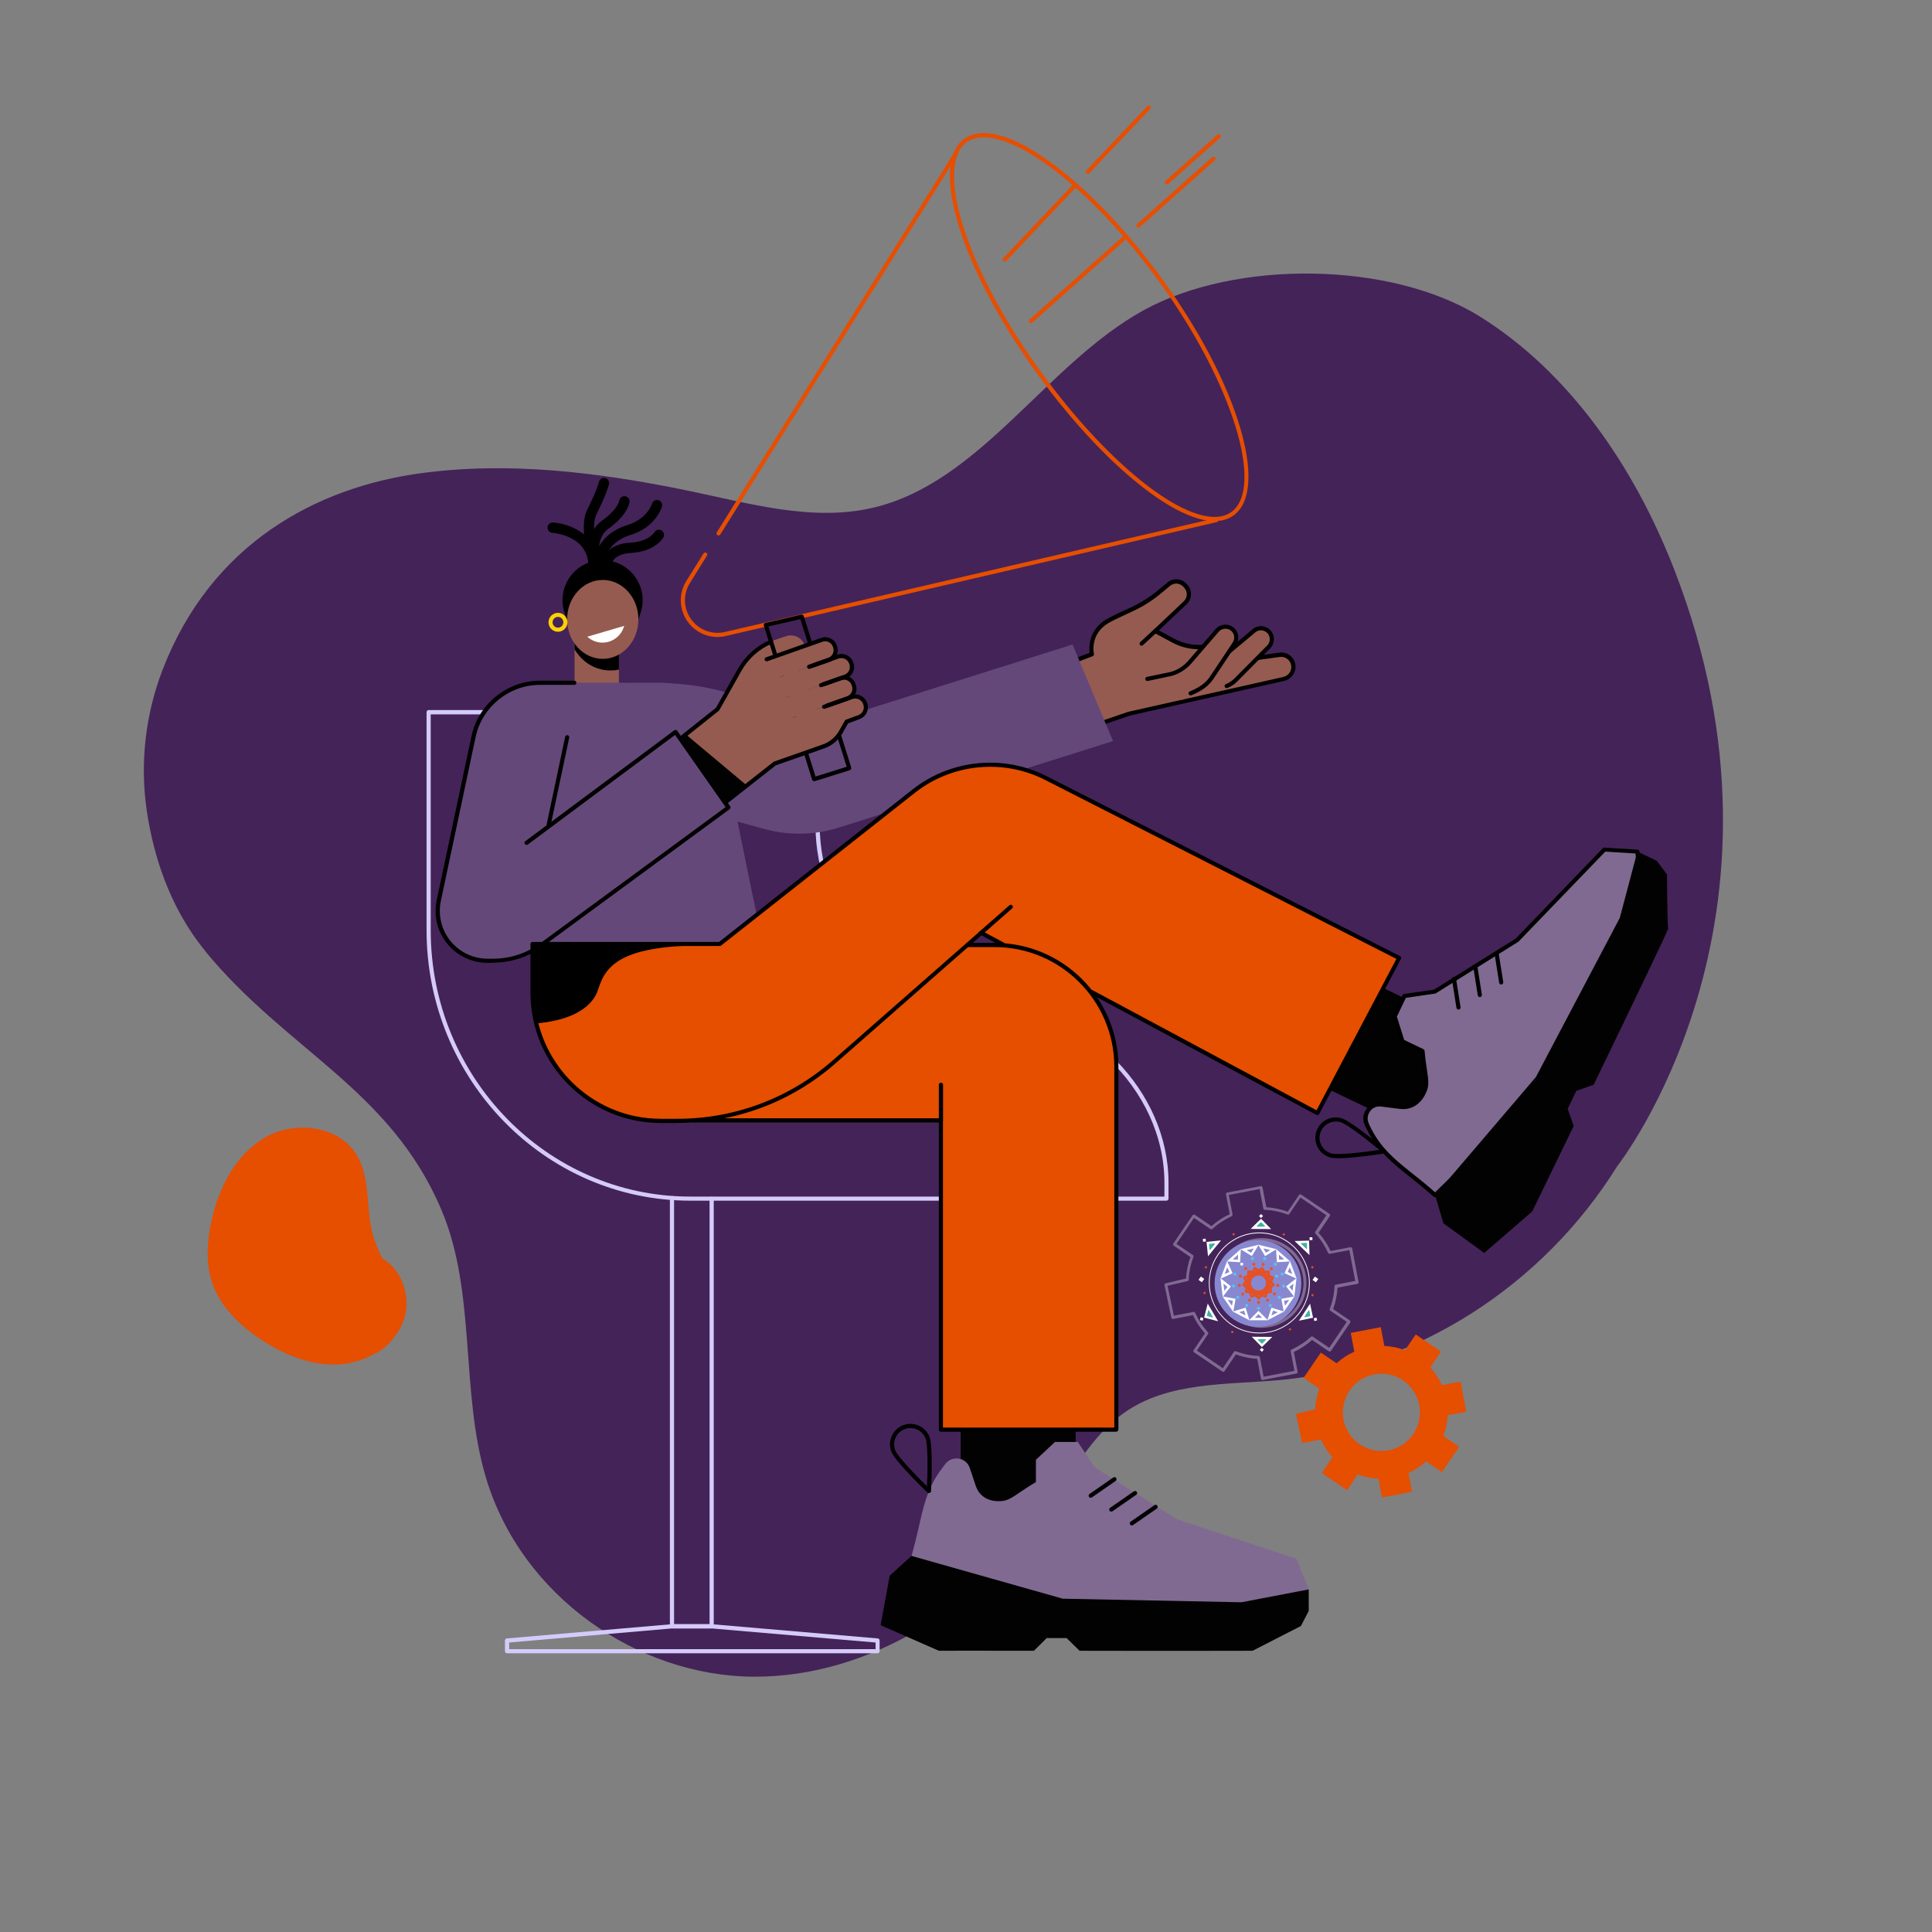 <?xml version="1.0" encoding="UTF-8" standalone="no"?>
<svg xmlns="http://www.w3.org/2000/svg" data-name="Layer 1" id="Layer_1" viewBox="0 0 600 600">
    
  <rect x="0" y="0" width="600" height="600" fill="#808080" stroke="none"/>
    
  <defs>
        
    <style>
      .cls-1 {
        fill: #806a91;
      }

      .cls-2 {
        fill: #3bb3a6;
      }

      .cls-3 {
        fill: #020202;
      }

      .cls-4 {
        fill: #fff;
      }

      .cls-5 {
        fill: #e64e00;
      }

      .cls-6 {
        fill: #955b50;
      }

      .cls-7 {
        fill: #e45125;
      }

      .cls-8 {
        fill: #58c6e7;
      }

      .cls-9 {
        fill: #8888d1;
      }

      .cls-10 {
        fill: #d5cbfb;
      }

      .cls-11 {
        fill: #fed101;
      }

      .cls-12 {
        fill: #442359;
      }

      .cls-13 {
        fill: #65487a;
      }
    </style>
      
  </defs>
    
  <g>
        
    <path class="cls-12" d="M63.71,295.37c25.39,30.9,57.55,42.9,73.41,80.44,10.88,25.74,5.76,56.21,13.8,83.11,11,36.88,47.16,61.65,83.2,61.79s70.4-21.81,91.79-52.99c7.01-10.23,13.08-21.74,22.92-28.77,14.07-10.09,32.36-8.8,49.22-10.42,41.58-3.98,80.98-29.05,104.19-66.35,0,0,60.21-76.35,17.59-185.61-12.38-31.74-32.48-60.93-60.16-78.22-27.71-17.29-75.91-17.71-104.43-2.04-30.33,16.69-50.49,53.24-83.73,61.28-19.26,4.65-39.17-1.39-58.54-5.35-27.2-5.56-54.96-9.01-82.43-5.25-32.34,4.42-64.96,21.85-80.05,61.02-5.28,13.73-7.06,28.77-4.95,43.45,1.9,13.15,6.67,29.84,18.2,43.87v.05Z"/>
        
    <path class="cls-5" d="M118.76,390.84c-1.16-2.38-2.25-4.82-2.96-7.36-2.27-8.17-.63-17.52-5.02-24.79-5.51-9.12-19.12-10.79-28.36-5.49-9.26,5.32-14.54,15.72-16.78,26.14-1.39,6.41-1.81,13.26.42,19.45,2.55,7.2,8.38,12.78,14.72,17.04,7.06,4.72,15.28,8.19,23.77,7.92,3.77-.12,7.59-1.13,10.95-2.89,2.66-1.16,5-2.94,6.62-5.23,1.18-1.39,2.18-2.94,2.89-4.65,3.01-7.08.3-16.44-6.25-20.14h0v.02Z"/>
      
  </g>
    
  <g data-name="Speech to text" id="Speech_to_text">
        
    <g>
            
      <path class="cls-5" d="M455.38,438.41l-1.78-9.35-5.81,1.11c-.9-2.04-2.13-3.89-3.61-5.49l3.33-4.91-7.85-5.35-3.33,4.91c-2.04-.79-4.19-1.23-6.41-1.34l-1.11-5.83-9.33,1.78,1.11,5.83c-2.04.9-3.89,2.13-5.49,3.61l-4.91-3.33-5.35,7.87,4.91,3.33c-.76,2.04-1.23,4.19-1.32,6.44l-5.95,1.39,1.92,9.07,5.81-1.11c.9,2.04,2.13,3.89,3.61,5.49l-3.33,4.91,7.85,5.35,3.33-4.91c2.04.79,4.19,1.23,6.41,1.34l1.11,5.83,9.33-1.78-1.11-5.83c2.04-.9,3.89-2.13,5.49-3.61l4.91,3.33,5.35-7.87-4.91-3.33c.76-2.04,1.23-4.19,1.32-6.44l5.81-1.11h0ZM431.25,450.4c-6.5,1.25-12.78-3.03-14.01-9.54-1.25-6.5,3.01-12.8,9.51-14.03,6.5-1.25,12.78,3.03,14.01,9.54,1.25,6.5-3.01,12.8-9.51,14.03Z"/>
            
      <path class="cls-1" d="M392.06,428.57s-.19-.02-.25-.07c-.09-.07-.16-.19-.19-.3l-1.18-6.18c-2.27-.14-4.49-.6-6.64-1.39l-3.52,5.21s-.19.16-.3.19c-.12,0-.25,0-.35-.07l-8.82-6c-.21-.14-.25-.44-.12-.65l3.52-5.21c-1.5-1.71-2.78-3.61-3.73-5.67l-6.16,1.18c-.25.05-.49-.12-.53-.35l-2.15-10.16c-.05-.25.09-.49.35-.56l6.34-1.48c.14-2.27.6-4.51,1.37-6.67l-5.19-3.54c-.21-.14-.25-.44-.12-.65l6-8.82s.19-.16.3-.19c.12,0,.25,0,.35.07l5.19,3.54c1.71-1.53,3.61-2.78,5.67-3.73l-1.18-6.18c-.05-.25.12-.49.37-.53l10.46-1.99c.12,0,.25,0,.35.07s.16.19.19.3l1.18,6.18c2.27.14,4.49.6,6.64,1.39l3.52-5.21s.19-.16.3-.19c.12,0,.25,0,.35.07l8.82,6c.21.14.25.44.12.65l-3.52,5.21c1.5,1.71,2.78,3.61,3.73,5.67l6.16-1.18c.12,0,.25,0,.35.07s.16.19.19.3l1.99,10.49c.05.25-.12.49-.37.53l-6.16,1.18c-.14,2.27-.6,4.51-1.37,6.64l5.19,3.54c.21.14.25.44.12.65l-6,8.82s-.19.16-.3.19c-.12,0-.25,0-.35-.07l-5.19-3.54c-1.71,1.53-3.61,2.78-5.67,3.73l1.18,6.18c.05.25-.12.49-.37.53l-10.46,1.99h-.09ZM383.61,419.61s.12,0,.16.02c2.27.88,4.65,1.37,7.06,1.46.21,0,.39.16.44.37l1.16,6.09,9.56-1.83-1.16-6.09c-.05-.21.07-.42.25-.51,2.2-1,4.24-2.31,6.02-3.96.16-.14.39-.16.58-.05l5.12,3.47,5.46-8.06-5.12-3.47c-.19-.12-.25-.35-.16-.56.86-2.27,1.37-4.65,1.46-7.08,0-.21.16-.39.37-.44l6.07-1.16-1.83-9.58-6.07,1.16c-.21.05-.42-.07-.51-.25-1-2.22-2.31-4.24-3.96-6.04-.14-.16-.16-.39-.05-.58l3.47-5.12-8.06-5.49-3.47,5.12c-.12.19-.35.25-.56.16-2.27-.88-4.65-1.37-7.06-1.46-.21,0-.39-.16-.44-.37l-1.16-6.09-9.56,1.83,1.16,6.09c.05.21-.07.42-.25.51-2.2,1-4.24,2.31-6.02,3.96-.16.14-.39.16-.58.05l-5.12-3.47-5.46,8.06,5.12,3.47c.19.12.25.35.16.56-.86,2.27-1.37,4.65-1.46,7.08,0,.21-.16.39-.35.44l-6.23,1.46,1.97,9.28,6.09-1.16c.21-.05.42.07.51.25,1,2.22,2.31,4.24,3.96,6.04.14.16.16.39.05.58l-3.47,5.12,8.06,5.49,3.47-5.12c.09-.14.23-.21.39-.21l-.02.02ZM391.81,412.37c-2.75,0-5.46-.83-7.78-2.41-3.08-2.08-5.14-5.25-5.83-8.91-1.44-7.55,3.52-14.86,11.04-16.3,3.63-.69,7.34.07,10.42,2.15s5.14,5.25,5.83,8.91c1.44,7.55-3.52,14.86-11.04,16.3-.88.16-1.76.25-2.64.25ZM394.35,411.67h0ZM391.85,385.45c-.81,0-1.64.07-2.45.23-7.04,1.34-11.64,8.17-10.3,15.21.65,3.4,2.59,6.37,5.46,8.31s6.32,2.66,9.72,2.01c7.04-1.34,11.64-8.17,10.3-15.21-.65-3.4-2.59-6.37-5.46-8.31-2.18-1.48-4.7-2.25-7.27-2.25Z"/>
          
    </g>
        
    <g>
            
      <g>
                
        <g>
                    
          <path class="cls-10" d="M221.01,505.71h-12.32c-.35,0-.65-.28-.65-.65v-132.97c0-.35.28-.65.65-.65s.65.28.65.65v132.32h11.02v-132.11c0-.35.28-.65.65-.65s.65.28.65.65v132.76c0,.35-.28.65-.65.65h0Z"/>
                    
          <path class="cls-10" d="M272.54,513.44h-115.07c-.35,0-.65-.28-.65-.65v-3.31c0-.32.25-.6.58-.65l51.23-4.42h12.36l51.6,4.42c.32.02.58.3.58.65v3.31c0,.35-.28.65-.65.65h.02ZM158.12,512.16h113.8v-2.06l-50.95-4.38h-12.25l-50.58,4.38v2.06h-.02Z"/>
                  
        </g>
                
        <path class="cls-10" d="M362.25,372.88h-147.92c-45.14,0-81.86-37.69-81.86-84.03v-67.69c0-.35.28-.65.65-.65h120.79c.35,0,.65.28.65.65v34.86c0,30.33,24.01,54.98,53.52,54.98.19,0,.35.07.46.21,29.47,2.48,54.35,27.62,54.35,56.07v4.95c0,.35-.28.65-.65.65h0ZM133.76,221.83v67.04c0,45.63,36.14,82.74,80.58,82.74h147.28v-4.31c0-29.28-27.02-54.98-57.83-54.98-.19,0-.35-.07-.49-.21-28.01-2.48-50.05-26.67-50.05-56.04v-34.21h-119.5v-.02Z"/>
              
      </g>
            
      <g>
                
        <g>
                    
          <rect class="cls-6" height="17.8" width="13.77" x="178.44" y="196.41"/>
                    
          <path d="M178.44,201.64v-5.21h13.77v11.53c-1.25.25-3.73.56-6.55-.37-4.44-1.46-6.64-4.95-7.2-5.93l-.02-.02Z"/>
                    
          <g>
                        
            <path d="M184.34,178.24h-.07c-.88-.05-1.57-.79-1.53-1.69.49-10.16-10.72-11.04-11.2-11.07-.88-.07-1.55-.83-1.5-1.71.07-.88.83-1.55,1.71-1.5,5.14.35,14.7,3.8,14.19,14.45-.05.86-.74,1.53-1.6,1.53Z"/>
                        
            <path d="M185.9,178.17c-.63,0-1.2-.35-1.46-.95-.23-.51-5.39-12.32-2.01-19.07,2.92-5.83,3.59-8.47,3.59-8.5.21-.86,1.09-1.39,1.94-1.18.86.21,1.39,1.06,1.18,1.92-.02.12-.72,2.94-3.84,9.19-2.25,4.49.74,13.31,2.08,16.32.37.81,0,1.76-.81,2.13-.21.09-.44.14-.65.14h-.02Z"/>
                        
            <path d="M184.97,177.31c-.69,0-1.34-.46-1.55-1.16-.12-.42-2.8-9.98,3.66-14.56,3.98-2.82,5.02-5.14,5.28-6.25.21-.86,1.06-1.41,1.92-1.2.86.21,1.41,1.06,1.2,1.92-.44,1.92-1.94,4.88-6.55,8.15-4.63,3.29-2.45,10.97-2.43,11.04.25.86-.23,1.74-1.09,1.99-.14.05-.3.07-.44.07Z"/>
                        
            <path d="M185.5,177.45h-.12c-.88-.07-1.55-.83-1.48-1.71.02-.39.83-9.58,10.79-12.62,6.32-1.92,7.71-6.48,7.78-6.67.25-.86,1.13-1.34,1.99-1.11s1.34,1.11,1.11,1.97c-.07.25-1.83,6.44-9.93,8.89-7.87,2.38-8.52,9.7-8.52,9.77-.07.83-.76,1.48-1.6,1.48h-.02Z"/>
                        
            <path d="M188.21,176.85h-.23c-.86-.14-1.48-.93-1.37-1.78.28-2.11,2.52-6.18,9.03-6.53,5.83-.3,7.55-3.15,7.57-3.19.42-.79,1.41-1.06,2.18-.65.79.42,1.06,1.41.65,2.18-.09.19-2.52,4.44-10.23,4.86-5.3.28-5.97,3.4-6.02,3.77-.14.79-.81,1.37-1.6,1.37l.02-.02Z"/>
                      
          </g>
                    
          <path d="M176.1,192.66l11-2.71,11.13,2.57.76-2.36c2.55-8.01-3.43-16.2-11.85-16.2s-14.35,8.1-11.88,16.11l.81,2.62.02-.02Z"/>
                    
          <ellipse class="cls-6" cx="187.19" cy="192.36" rx="11.07" ry="12.25"/>
                    
          <path class="cls-4" d="M182.38,197.73c1.06.97,2.45,1.64,4,1.81,3.47.35,6.6-1.9,7.45-5.16,0,0-11.46,3.36-11.46,3.36Z"/>
                    
          <path class="cls-11" d="M173.28,196.2c-1.62,0-2.94-1.32-2.94-2.94s1.32-2.94,2.94-2.94,2.94,1.32,2.94,2.94-1.32,2.94-2.94,2.94ZM173.28,191.59c-.93,0-1.67.74-1.67,1.67s.74,1.67,1.67,1.67,1.67-.74,1.67-1.67-.74-1.67-1.67-1.67Z"/>
                  
        </g>
                
        <g>
                    
          <path class="cls-13" d="M236.92,293.54h-77.46l19.72-81.51h26.32c8.57,0,15.95,6.02,17.66,14.4,0,0,13.75,67.11,13.75,67.11Z"/>
                    
          <g>
                        
            <g>
                            
              <path class="cls-6" d="M328.08,207.33l11-4.17s-1.5-6.57,4.88-10.3c1.48-.86,4.68-2.36,7.41-3.61,3.08-1.41,5.97-3.22,8.59-5.39l3.01-2.48c1.5-1.25,3.73-1.09,5.05.37l.28.3c1.32,1.48,1.23,3.73-.21,5.09l-9.28,8.77,5.46,2.94c2.8,1.5,5.95,2.2,9.12,2.01l12.82-.51c2.13-.09,4,1.41,4.38,3.52l.07.35,6.85-.95c2.01-.21,3.87,1.2,4.17,3.22.3,1.97-.97,3.84-2.92,4.28l-48.01,10.79-15.19,5.19-7.43-19.49-.05.07Z"/>
                            
              <path d="M335.53,227.47c-.25,0-.51-.16-.6-.42l-7.43-19.49c-.07-.16-.05-.35,0-.49.07-.16.21-.28.37-.35l10.51-3.98c-.21-1.74-.32-7.18,5.28-10.44,1.55-.9,4.91-2.48,7.45-3.63,3.03-1.39,5.88-3.17,8.45-5.3l3.01-2.48c1.78-1.48,4.38-1.27,5.93.44l.28.3c1.55,1.71,1.44,4.4-.25,6l-8.63,8.15,4.68,2.52c2.69,1.46,5.72,2.13,8.77,1.94l12.82-.51c2.34-.09,4.44,1.53,4.98,3.8l6.25-.86c2.41-.25,4.54,1.39,4.88,3.75.35,2.29-1.16,4.49-3.43,5.02l-47.97,10.79-15.14,5.19s-.14.02-.21.02v.02ZM328.91,207.71l6.99,18.31,14.58-5h.07l48.01-10.79c1.62-.37,2.69-1.92,2.43-3.56-.25-1.67-1.78-2.85-3.47-2.66l-6.83.95c-.35.05-.67-.19-.72-.53l-.07-.35c-.32-1.78-1.92-3.06-3.7-2.99l-12.82.51c-3.29.19-6.55-.53-9.44-2.11l-5.46-2.94c-.19-.09-.3-.28-.32-.49s.05-.42.19-.56l9.28-8.77c1.18-1.11,1.25-2.99.16-4.19l-.28-.3c-1.09-1.2-2.89-1.34-4.14-.3l-2.99,2.48c-2.66,2.2-5.6,4.05-8.73,5.46-3.61,1.64-6.16,2.89-7.34,3.56-5.88,3.43-4.65,9.35-4.58,9.61.07.3-.09.63-.39.74l-10.39,3.94-.02-.02Z"/>
                            
              <path class="cls-6" d="M360.14,210.3l3.56-1.02c2.27-.65,4.28-1.94,5.83-3.73l8.43-9.77c1.2-1.41,3.33-1.57,4.75-.39,1.34,1.13,1.62,3.13.58,4.56l-8.33,11.78c-.67.95-1.53,1.76-2.52,2.38l-5.35,3.31-6.94-7.13Z"/>
                            
              <path class="cls-6" d="M369.47,207.24l3.68-.42c2.34-.28,4.56-1.23,6.37-2.71l9.93-8.24c1.44-1.18,3.54-1,4.75.42,1.16,1.34,1.06,3.33-.16,4.58l-10.19,10.26c-.83.83-1.81,1.48-2.87,1.92l-5.81,2.38-5.67-8.19h-.02Z"/>
                            
              <path d="M380.95,213.7c-.25,0-.49-.14-.6-.39-.14-.32,0-.69.35-.83,1-.42,1.9-1.02,2.66-1.78l10.19-10.26c1-1.02,1.06-2.64.14-3.73-.97-1.13-2.71-1.3-3.84-.32l-7.59,6.34c-.28.23-.67.19-.9-.07-.23-.28-.19-.67.07-.9l7.59-6.37c1.69-1.41,4.21-1.18,5.65.49,1.34,1.57,1.27,3.98-.21,5.46l-10.19,10.26c-.88.9-1.92,1.6-3.1,2.06-.07.02-.16.05-.25.05h.05Z"/>
                            
              <path d="M369.75,215.95c-.25,0-.49-.14-.6-.39-.14-.32,0-.69.35-.83,3.13-1.3,4.95-2.64,6.3-4.65l6.99-10.49c.83-1.18.63-2.8-.46-3.7-1.13-.97-2.87-.81-3.84.3l-8.43,9.77c-1.62,1.88-3.75,3.24-6.13,3.94l-7.48,1.57c-.35.07-.69-.14-.76-.49s.14-.69.49-.76l7.43-1.55c2.11-.6,4-1.83,5.46-3.52l8.43-9.77c1.44-1.67,3.96-1.85,5.65-.46,1.6,1.34,1.9,3.73.69,5.42l-6.97,10.46c-1.48,2.2-3.52,3.73-6.85,5.12-.07.02-.16.05-.25.05h0Z"/>
                            
              <path d="M354.51,200.53c-.16,0-.35-.07-.46-.21-.23-.25-.23-.67.05-.9l4.38-4.05c.25-.23.67-.23.9.05.23.25.23.67-.05.9l-4.38,4.05c-.12.12-.28.16-.44.16Z"/>
                          
            </g>
                        
            <path class="cls-13" d="M333.08,200.16l-74.63,23.57-33.84-8.96c-6.3-1.69-12.8-2.57-19.33-2.62l-7.89-.05-.32,34.35,40.42,11.02c7.66,2.08,15.76,1.9,23.33-.56l84.84-26.76s-12.57-30-12.57-30Z"/>
                      
          </g>
                    
          <g>
                        
            <path class="cls-5" d="M223.17,166.29c-.12,0-.23-.02-.35-.09-.3-.19-.39-.58-.21-.88l73.73-117.99c.19-.3.58-.39.88-.21s.39.58.21.88l-73.73,117.99c-.12.19-.32.3-.56.3h.02Z"/>
                        
            <path class="cls-5" d="M222.82,197.82c-3.63,0-7.08-1.74-9.26-4.77-2.69-3.77-2.85-8.73-.39-12.66l5.3-8.5c.19-.3.58-.39.88-.21s.39.58.21.88l-5.3,8.5c-2.18,3.47-2.04,7.89.35,11.23,2.38,3.33,6.5,4.91,10.51,3.98l152.48-35.37c.35-.07.69.14.76.49s-.14.69-.49.76l-152.48,35.37c-.86.21-1.74.3-2.59.3h.02Z"/>
                        
            <g>
                            
              <path class="cls-6" d="M250,200.78l-16.41,5.44,6.39-7.18,4.14-1.46c2.31-.81,4.86.37,5.72,2.69l.19.51h-.02Z"/>
                            
              <path class="cls-6" d="M255.85,227.31l-15.76,9.86-19.4-13.15,9.03-16.02c2.43-4.31,6.34-7.59,11-9.24l2.85-1s12.29,29.54,12.29,29.54Z"/>
                            
              <path d="M252.82,242.59c-.28,0-.53-.19-.6-.44l-15-47.87c-.05-.16-.02-.35.05-.51.09-.16.23-.28.42-.3l11.16-2.59c.32-.07.65.12.76.44l14.75,47.04c.05.16.05.35-.05.49-.07.16-.21.25-.37.32l-10.9,3.43s-.14.02-.19.02l-.02-.02ZM238.65,194.56l14.61,46.6,9.68-3.03-14.38-45.86-9.91,2.29Z"/>
                            
              <path class="cls-6" d="M236.29,205.33l18.86-6.65c1.66-.58,3.46.28,4.05,1.94l.09.26c.58,1.66-.28,3.46-1.94,4.05l-18.86,6.65-2.2-6.24h0Z"/>
                            
              <path class="cls-6" d="M240.37,210.93l19.87-7c1.66-.58,3.49.29,4.07,1.95l.08.22c.58,1.66-.29,3.49-1.95,4.07l-19.87,7-2.2-6.24h0Z"/>
                            
              <path class="cls-6" d="M245.06,223.29l19.54-6.89c1.68-.59,3.51.28,4.1,1.97l.05.15c.59,1.68-.28,3.51-1.97,4.1l-19.54,6.89-2.2-6.24h0v.02Z"/>
                            
              <path class="cls-6" d="M255.76,231.73l-15.51,5.39-2.2-6.27,26.25-9.19-3.06,5.46c-1.2,2.15-3.15,3.77-5.46,4.61h-.02Z"/>
                            
              <path class="cls-6" d="M265.07,212.52l.12.35c.58,1.62-.51,3.5-2.43,4.17l-19.1,6.74-2.2-6.23,19.1-6.74c1.92-.67,3.94.09,4.49,1.74l.02-.02Z"/>
                            
              <path d="M255.74,213.15c-.25,0-.51-.16-.6-.44-.12-.32.05-.69.39-.81l6.71-2.36c1.32-.46,2.01-1.92,1.55-3.24l-.07-.21c-.23-.65-.69-1.16-1.3-1.46-.63-.3-1.3-.32-1.94-.12l-7.62,2.69c-.32.12-.69-.05-.81-.39-.12-.32.07-.69.39-.81l7.62-2.69c.97-.35,2.01-.28,2.94.16s1.62,1.23,1.97,2.18l.07.21c.69,1.99-.35,4.19-2.34,4.88l-6.71,2.36s-.14.05-.21.05h-.05Z"/>
                            
              <path d="M256.94,219.72c-.25,0-.51-.16-.6-.44-.12-.32.05-.69.39-.81l6.32-2.22c1.3-.46,1.97-1.88,1.53-3.17l-.12-.35c-.46-1.3-1.88-1.97-3.17-1.5l-6.11,2.15c-.32.12-.69-.05-.81-.39-.12-.32.05-.69.39-.81l6.11-2.15c.95-.32,1.97-.28,2.87.16s1.6,1.2,1.92,2.15l.12.35c.69,1.97-.35,4.12-2.29,4.82l-6.32,2.22s-.14.05-.21.05l-.02-.05Z"/>
                            
              <polygon class="cls-6" points="241.52 236.36 219.65 253.61 210.25 230.23 232.98 212.13 241.52 236.36"/>
                            
              <path d="M251.27,207.71c-.25,0-.51-.16-.6-.44-.12-.32.05-.69.39-.81l6.13-2.15c1.32-.46,2.01-1.92,1.55-3.22l-.09-.25c-.23-.65-.69-1.16-1.3-1.44-.6-.3-1.3-.32-1.92-.09l-17.13,6.04c-.32.12-.69-.05-.81-.39-.12-.32.05-.69.39-.81l17.13-6.04c.95-.35,1.99-.28,2.92.16s1.62,1.2,1.94,2.18l.09.25c.69,1.99-.35,4.17-2.34,4.86l-6.13,2.15s-.14.05-.21.05l-.02-.05Z"/>
                            
              <path d="M219.65,254.24h-.16c-.19-.05-.35-.19-.44-.37l-9.4-23.38c-.12-.25-.02-.56.19-.74l12.52-9.95,6.78-12.06c2.25-4,5.83-7.2,10.05-9.03.32-.14.69,0,.83.35.14.32,0,.69-.35.83-3.96,1.69-7.32,4.7-9.42,8.47l-6.85,12.18s-.09.14-.16.19l-12.25,9.75,8.89,22.13,20.35-16.02s.12-.07.19-.09l15.09-5.3c2.18-.76,3.98-2.29,5.12-4.31l1.74-3.1c.07-.14.19-.23.35-.28l3.82-1.41c1.34-.49,2.06-1.94,1.57-3.29l-.05-.16c-.23-.65-.69-1.18-1.32-1.46-.63-.3-1.32-.35-1.97-.12l-8.63,3.03c-.32.12-.69-.05-.81-.39-.12-.32.05-.69.39-.81l8.63-3.03c.97-.35,2.01-.28,2.94.16.93.44,1.62,1.23,1.97,2.2l.05.16c.72,2.01-.35,4.21-2.36,4.93l-3.59,1.34-1.62,2.89c-1.27,2.29-3.36,4.03-5.81,4.88l-15,5.25-20.95,16.48s-.25.14-.39.14l.07-.07Z"/>
                          
            </g>
                        
            <path class="cls-5" d="M377.2,161.85c-.79,0-1.6-.07-2.45-.21-13.33-2.08-34.59-20.51-52.9-45.9-11.2-15.51-19.72-31.55-23.98-45.16-4.35-13.84-3.77-23.59,1.6-27.48s14.82-1.37,26.58,7.13c11.57,8.33,24.12,21.48,35.3,36.99,23.08,31.97,32.87,64.63,21.83,72.8-1.62,1.2-3.63,1.81-6,1.81l.02.02ZM305.48,42.65c-2.08,0-3.84.51-5.25,1.5-4.82,3.47-5.23,12.99-1.13,26.04,4.24,13.5,12.69,29.4,23.8,44.79,18.13,25.12,39.05,43.36,52.06,45.37,3.08.49,5.58,0,7.48-1.37,10.3-7.62.19-40.14-22.11-71.02-11.11-15.39-23.54-28.43-35.02-36.69-7.87-5.67-14.77-8.63-19.84-8.63h.02Z"/>
                        
            <path class="cls-5" d="M337.82,54.02c-.16,0-.32-.07-.44-.19-.25-.25-.28-.65-.02-.9l18.94-19.98c.25-.25.65-.28.9-.02s.28.65.02.9l-18.94,19.98c-.12.14-.3.21-.46.21h0Z"/>
                        
            <path class="cls-5" d="M312.04,81.24c-.16,0-.32-.07-.44-.19-.25-.25-.28-.65-.02-.9l21.92-23.13c.25-.25.65-.28.9-.02s.28.65.02.9l-21.92,23.13c-.12.14-.3.21-.46.21Z"/>
                        
            <path class="cls-5" d="M353.57,70.66c-.19,0-.35-.07-.49-.21-.23-.25-.21-.67.05-.9l23.31-20.72c.28-.23.67-.21.9.05s.21.67-.05.9l-23.31,20.72c-.12.12-.28.16-.42.16h0Z"/>
                        
            <path class="cls-5" d="M320.16,100.36c-.19,0-.35-.07-.49-.21-.23-.25-.21-.67.05-.9l29.52-26.25c.25-.23.67-.21.9.05s.21.67-.05.9l-29.52,26.25c-.12.12-.28.16-.42.16Z"/>
                        
            <path class="cls-5" d="M362.41,57.28c-.19,0-.35-.07-.49-.21-.23-.25-.21-.67.05-.9l16.14-14.35c.25-.23.67-.21.9.05s.21.67-.05.9l-16.14,14.35c-.12.12-.28.16-.42.16Z"/>
                      
          </g>
                    
          <path class="cls-13" d="M226.22,250.81l-16.44-23.45-39.45,29.17,9.42-44.49h-12.04c-9.98,0-18.59,6.99-20.65,16.74l-10.79,50.88c-2.04,9.65,5.3,18.73,15.16,18.73h1.67c5.44,0,10.72-1.74,15.12-4.95l58.01-42.62h-.02Z"/>
                    
          <path d="M153.09,299.01h-1.67c-4.88,0-9.47-2.18-12.55-5.97s-4.26-8.73-3.24-13.52l10.79-50.88c2.11-10,11.07-17.25,21.3-17.25h10.63c.35,0,.65.28.65.65s-.28.65-.65.65h-10.63c-9.61,0-18.03,6.83-20.02,16.23l-10.79,50.88c-.93,4.4.16,8.94,2.99,12.43s7.04,5.51,11.55,5.51h1.67c5.32,0,10.42-1.67,14.72-4.84l57.5-42.25-15.7-22.41-45.72,34.03c-.28.21-.69.16-.9-.14-.21-.28-.16-.69.14-.9l46.25-34.42c.14-.12.32-.14.49-.12.16.02.32.12.42.25l16.44,23.45c.21.28.14.67-.14.88l-58.01,42.62c-4.51,3.31-9.88,5.07-15.49,5.07l-.02.05Z"/>
                    
          <path d="M170.32,257.15h-.14c-.35-.07-.58-.42-.49-.76l5.83-27.57c.07-.35.42-.58.76-.49.35.07.58.42.49.76l-5.83,27.57c-.07.3-.32.51-.63.51v-.02Z"/>
                    
          <polygon class="cls-3" points="212.86 227.96 231.92 243.93 225.11 249.35 211.06 229.14 212.86 227.96"/>
                  
        </g>
                
        <g>
                    
          <g>
                        
            <rect class="cls-3" height="39.1" width="35.7" x="298.35" y="429.71"/>
                        
            <g>
                            
              <path class="cls-1" d="M293.63,454.62l-.58.74c-6.71,8.47-6.46,15.79-9.98,27.85l44.84,16.3,67.09.83,11.46-6.74-3.87-9.51-37.11-12.27-25.51-16.14-5.25-7.87h-7.08l-5.93,5.53v6.92c-6.71,4.03-7.94,5.93-11.27,5.93-.07,0-5.65.53-7.43-4.79l-1.83-5.49c-1.09-3.29-5.39-4.03-7.55-1.32v.02Z"/>
                            
              <path class="cls-3" d="M406.46,493.6l-20.93,4-55.47-1.11-46.99-13.29-6.76,6.13-2.82,15.39,18.08,7.94s13.01-.05,29.52,0l3.98-3.94h6.18l4.03,3.94c25.79.07,53.73,0,53.73,0l15-7.69,2.43-4.68v-6.69l.02-.02Z"/>
                            
              <path d="M288.47,463.71c-.16,0-.32-.07-.44-.19-.42-.39-10-9.61-11.18-12.64-1.3-3.24.32-6.94,3.56-8.24s6.94.32,8.24,3.56h0c1.2,3.03.51,16.3.49,16.88,0,.25-.16.46-.42.56-.07.02-.16.05-.23.05l-.02.02ZM282.73,443.5c-.63,0-1.25.12-1.85.35-2.59,1.02-3.87,3.96-2.85,6.57.81,2.04,6.67,8.06,9.86,11.18.19-4.47.35-12.87-.46-14.91-.79-1.99-2.69-3.19-4.7-3.19h0Z"/>
                            
              <g>
                                
                <path d="M338.73,465.15c-.21,0-.39-.09-.53-.28-.21-.3-.14-.69.16-.9l7.38-5.12c.3-.21.69-.14.9.16s.14.69-.16.9l-7.38,5.12s-.23.12-.37.12h0Z"/>
                                
                <path d="M345.12,469.45c-.21,0-.39-.09-.53-.28-.21-.3-.14-.69.16-.9l7.38-5.12c.3-.21.69-.14.9.16s.14.69-.16.9l-7.38,5.12s-.23.12-.37.12h0Z"/>
                                
                <path d="M351.51,473.74c-.21,0-.39-.09-.53-.28-.21-.3-.14-.69.16-.9l7.38-5.12c.3-.21.69-.14.9.16s.14.69-.16.9l-7.38,5.12s-.23.12-.37.12h0Z"/>
                              
              </g>
                          
            </g>
                      
          </g>
                    
          <g>
                        
            <rect class="cls-3" height="39.1" transform="translate(-50.92 572.17) rotate(-64.33)" width="35.7" x="411.6" y="307.02"/>
                        
            <g>
                            
              <path class="cls-1" d="M424.5,349.26l.42.86c4.72,9.72,11.44,12.66,20.79,21.07l34.12-33.36,29.82-60.1-1.11-13.24-10.26-.63-27.13,28.13-25.6,16-9.35,1.34-3.06,6.37,2.43,7.76,6.23,2.99c.72,7.8,1.92,9.72.46,12.73-.05.05-1.97,5.32-7.55,4.61l-5.74-.72c-3.43-.44-5.97,3.1-4.47,6.23v-.02Z"/>
                            
              <path d="M445.68,371.81c-.16,0-.3-.05-.44-.16-2.66-2.38-5.16-4.38-7.36-6.13-5.65-4.49-10.12-8.06-13.57-15.12l-.42-.86c-.81-1.67-.65-3.59.44-5.09s2.85-2.27,4.68-2.04l5.74.72c4.28.56,6.2-2.73,6.85-4.17,0-.05.02-.07.05-.09.88-1.85.67-3.26.21-6.34-.21-1.48-.49-3.29-.72-5.67l-5.9-2.85c-.16-.07-.28-.21-.32-.39l-2.43-7.76c-.05-.16-.05-.32.02-.46l3.06-6.37c.09-.19.28-.32.49-.35l9.24-1.32,25.42-15.88,27.06-28.06c.14-.14.32-.21.51-.19l10.26.63c.32,0,.58.28.6.58l1.11,13.24c0,.12,0,.23-.07.35l-29.82,60.1s-.07.12-.12.19l-34.12,33.36c-.12.12-.28.19-.44.19v-.05ZM425.07,348.96l.42.86c3.31,6.81,7.69,10.28,13.2,14.68,2.11,1.67,4.47,3.54,6.99,5.79l33.61-32.87,29.68-59.84-1.04-12.52-9.4-.58-26.92,27.92s-.07.07-.12.09l-25.6,16s-.16.07-.25.09l-9.03,1.3-2.8,5.83,2.27,7.25,5.97,2.87c.21.09.35.3.37.53.23,2.52.51,4.42.74,5.95.49,3.26.72,4.91-.32,7.11h0c-.6,1.37-2.92,5.63-8.19,4.95l-5.74-.72c-1.37-.19-2.69.39-3.47,1.53-.81,1.13-.93,2.55-.32,3.77l-.02.02Z"/>
                            
              <path class="cls-3" d="M508.5,264.47l-5.46,20.6-26.04,49.4-31.32,36.69,2.59,8.75,12.66,9.21,14.91-12.89s5.69-11.69,12.89-26.55l-1.88-5.32,2.69-5.58,5.39-1.9c11.23-23.22,23.24-48.17,23.13-48.5-.23-.63-.37-16.83-.37-16.83l-3.17-4.21-6.04-2.89.02.02Z"/>
                            
              <path d="M415.56,359.68c-1.02,0-1.88-.07-2.43-.21-1.64-.46-2.99-1.53-3.82-2.99-.83-1.48-1.04-3.19-.58-4.82.95-3.38,4.44-5.35,7.82-4.4,3.13.88,13.31,9.44,13.73,9.82.19.16.28.42.21.67-.07.23-.28.42-.51.46-.46.07-9.51,1.5-14.42,1.5v-.05ZM414.87,348.29c-2.22,0-4.26,1.46-4.88,3.7-.37,1.3-.21,2.66.46,3.84.67,1.18,1.74,2.01,3.06,2.38,2.13.6,10.46-.44,14.88-1.11-3.45-2.85-10.05-8.06-12.15-8.63-.46-.12-.9-.19-1.37-.19h0Z"/>
                            
              <g>
                                
                <path d="M452.95,313.54c-.3,0-.58-.23-.63-.53l-1.41-8.89c-.05-.35.19-.67.53-.74.35-.05.67.19.74.53l1.41,8.89c.05.35-.19.67-.53.74h-.12Z"/>
                                
                <path d="M459.57,309.65c-.3,0-.58-.23-.63-.53l-1.41-8.89c-.05-.35.19-.67.53-.74.35-.07.67.19.74.53l1.41,8.89c.05.35-.19.67-.53.74h-.12Z"/>
                                
                <path d="M466.21,305.74c-.3,0-.58-.23-.63-.53l-1.41-8.89c-.05-.35.19-.67.53-.74.35-.05.67.19.74.53l1.41,8.89c.05.35-.19.67-.53.74h-.12Z"/>
                              
              </g>
                          
            </g>
                      
          </g>
                    
          <path class="cls-5" d="M165.27,293.5v13.8c0,22.45,18.2,40.65,40.65,40.65h86.28v96.05h54.52v-112.69c0-20.88-16.92-37.8-37.8-37.8,0,0-143.64,0-143.64,0Z"/>
                    
          <path class="cls-5" d="M283.75,245.74l-60.21,47.46h-58.17v15.14c0,21.99,17.82,39.79,39.79,39.79h5.28c17.85,0,35.09-6.5,48.52-18.26l45.72-40.12,104.43,55.97,25.39-48.17-109.68-55.86c-13.31-6.78-29.35-5.21-41.09,4.05h.02Z"/>
                    
          <path d="M165.36,293.17v15.14c0,3.29.42,6.46,1.16,9.51,8.77-.72,17.13-3.73,19.31-10.74,2.45-7.89,8.01-14.14,37.78-13.45l-58.24-.49v.02Z"/>
                    
          <path d="M210.46,348.75h-5.28c-22.29,0-40.44-18.15-40.44-40.44v-15.14c0-.35.28-.65.65-.65h57.94l60.03-47.32c11.9-9.38,28.29-11,41.76-4.12l109.68,55.86c.16.07.28.21.32.37s.05.35-.05.49l-25.39,48.17c-.07.16-.21.25-.37.32-.16.05-.35.02-.49-.05l-70.19-37.62c-.32-.16-.44-.56-.25-.88.16-.3.56-.44.88-.25l69.61,37.32,24.79-47.02-109.1-55.58c-13.03-6.64-28.89-5.07-40.4,3.98l-60.21,47.46s-.25.14-.39.14h-57.53v14.49c0,21.6,17.57,39.17,39.17,39.17h5.28c17.71,0,34.79-6.44,48.1-18.1l45.72-40.12c.21-.19.49-.21.72-.09l6.78,3.63c.32.16.44.56.25.88-.16.32-.56.44-.88.25l-6.39-3.43-45.37,39.82c-13.54,11.88-30.93,18.43-48.96,18.43v.02Z"/>
                    
          <path d="M304.42,290.58c-.19,0-.35-.07-.49-.21-.23-.28-.21-.67.07-.9l9.49-8.33c.28-.23.67-.21.9.07.23.28.21.67-.07.9l-9.49,8.33c-.12.12-.28.16-.42.16v-.02Z"/>
                    
          <path d="M346.74,444.64h-54.52c-.35,0-.65-.28-.65-.65v-95.4h-76.05c-.35,0-.65-.28-.65-.65s.28-.65.65-.65h76.67c.35,0,.65.28.65.65v95.4h53.22v-112.04c0-20.49-16.67-37.18-37.18-37.18h-8.4c-.35,0-.65-.28-.65-.65s.28-.65.65-.65h8.4c21.2,0,38.45,17.25,38.45,38.45v112.69c0,.35-.28.65-.65.65l.05.02Z"/>
                    
          <path d="M292.22,348.59c-.35,0-.65-.28-.65-.65v-11.04c0-.35.28-.65.65-.65s.65.28.65.65v11.04c0,.35-.28.65-.65.65Z"/>
                  
        </g>
              
      </g>
          
    </g>
      
  </g>
    
  <g>
        
    <path class="cls-4" d="M391.09,414.1c-8.63,0-15.67-7.04-15.67-15.67s7.04-15.67,15.67-15.67,15.67,7.04,15.67,15.67-7.04,15.67-15.67,15.67h0ZM391.09,383.01c-8.5,0-15.42,6.92-15.42,15.42s6.92,15.42,15.42,15.42,15.42-6.92,15.42-15.42-6.92-15.42-15.42-15.42h0Z"/>
        
    <circle class="cls-9" cx="390.67" cy="398.59" r="13.47"/>
        
    <g>
            
      <rect class="cls-7" height=".81" transform="translate(-171.53 394.84) rotate(-45)" width=".81" x="390.44" y="404.08"/>
            
      <path class="cls-7" d="M390.84,403.69l2.92-2.92h-5.83l2.92,2.92h0ZM390.84,402.65l-1.13-1.13h2.27l-1.13,1.13h0Z"/>
            
      <rect class="cls-8" height=".81" transform="translate(-172.83 395.37) rotate(-45)" width=".81" x="390.44" y="405.9"/>
            
      <path class="cls-4" d="M390.84,407.09l-2.92,2.92h5.83l-2.92-2.92h0ZM390.84,408.13l1.13,1.13h-2.27l1.13-1.13h0Z"/>
            
      <rect class="cls-7" height=".81" transform="translate(-102.66 133.92) rotate(-17.33)" width=".81" x="387.65" y="403.38"/>
            
      <path class="cls-7" d="M388.41,403.09l3.94-1.23-5.16-2.71,1.23,3.94h0ZM388.89,402.16l-.49-1.53,1.99,1.04-1.53.49h.02Z"/>
            
      <rect class="cls-8" height=".81" transform="translate(-103.05 133.48) rotate(-17.3)" width=".81" x="386.78" y="405.02"/>
            
      <path class="cls-4" d="M386.83,406.09l-3.94,1.23,5.16,2.71-1.23-3.94h0ZM386.35,407.02l.49,1.53-2.01-1.04,1.53-.49h0Z"/>
            
      <rect class="cls-7" height=".81" transform="translate(-78.99 709) rotate(-79.61)" width=".81" x="385.51" y="401.49"/>
            
      <path class="cls-7" d="M386.53,401.42l4.05.74-3.31-4.79-.74,4.05h0ZM387.41,400.84l.28-1.57,1.3,1.85-1.57-.28h0Z"/>
            
      <rect class="cls-8" height=".81" transform="translate(-81.23 708.34) rotate(-79.61)" width=".81" x="383.99" y="402.51"/>
            
      <path class="cls-4" d="M383.73,403.36l-4.05-.74,3.31,4.79.74-4.05h0ZM382.87,403.96l-.28,1.57-1.3-1.85,1.57.28h0Z"/>
            
      <rect class="cls-7" height=".81" transform="translate(-166.72 455.85) rotate(-51.91)" width=".81" x="384.48" y="398.78"/>
            
      <path class="cls-7" d="M385.65,399.08l3.24,2.55-.69-5.79-2.55,3.24h0ZM386.69,398.96l1-1.25.28,2.25-1.25-1h-.02Z"/>
            
      <rect class="cls-8" height=".81" transform="translate(-167.59 454.51) rotate(-51.91)" width=".81" x="382.67" y="399"/>
            
      <path class="cls-4" d="M382.27,399.5l-3.24-2.55.69,5.79,2.55-3.24h0ZM381.23,399.64l-1,1.25-.28-2.25,1.25,1h.02Z"/>
            
      <rect class="cls-7" height=".81" transform="translate(-128.72 193.01) rotate(-24.23)" width=".81" x="384.81" y="395.93"/>
            
      <path class="cls-7" d="M385.95,396.6l1.69,3.75,2.06-5.46-3.75,1.69v.02ZM386.92,396.97l1.46-.65-.81,2.11-.65-1.46Z"/>
            
      <rect class="cls-8" height=".81" transform="translate(-128.57 192.16) rotate(-24.22)" width=".81" x="383.11" y="395.29"/>
            
      <path class="cls-4" d="M382.78,395.4l-1.69-3.75-2.06,5.46,3.75-1.69h0v-.02ZM381.78,395.03l-1.46.65.81-2.11.65,1.46h0Z"/>
            
      <rect class="cls-7" height=".81" transform="translate(-29.72 756.33) rotate(-86.54)" width=".81" x="386.46" y="393.55"/>
            
      <path class="cls-7" d="M387.39,394.54l-.25,4.12,4.38-3.87-4.12-.25h0ZM388.08,395.33l1.6.09-1.69,1.5.09-1.6h0Z"/>
            
      <rect class="cls-4" height=".81" transform="translate(-29.52 753.83) rotate(-86.54)" width=".81" x="385.23" y="392.19"/>
            
      <path class="cls-4" d="M385.12,392l.25-4.12-4.38,3.87,4.12.25h0ZM384.42,391.21l-1.6-.09,1.69-1.5-.09,1.6h0Z"/>
            
      <rect class="cls-7" height=".81" transform="translate(-147.99 522.98) rotate(-58.87)" width=".81" x="389.01" y="392.21"/>
            
      <path class="cls-7" d="M389.59,393.39l-2.13,3.52,5.67-1.39-3.52-2.13h-.02ZM389.84,394.4l1.37.83-2.2.53.83-1.37h0Z"/>
            
      <rect class="cls-8" height=".81" transform="translate(-146.77 521.37) rotate(-58.83)" width=".81" x="388.57" y="390.43"/>
            
      <path class="cls-4" d="M387.16,388.25l2.2-.53-.83,1.37-1.37-.83h0ZM385.26,387.95l3.52,2.13,2.13-3.52-5.67,1.39h.02Z"/>
            
      <rect class="cls-7" height=".81" transform="translate(-146.57 259.63) rotate(-31.16)" width=".81" x="391.88" y="392.23"/>
            
      <path class="cls-7" d="M392.09,393.39l-3.52,2.13,5.67,1.39-2.13-3.52h-.02ZM391.83,394.4l.83,1.37-2.2-.53,1.37-.83h0Z"/>
            
      <rect class="cls-8" height=".81" transform="translate(-145.53 259.41) rotate(-31.14)" width=".81" x="392.31" y="390.45"/>
            
      <path class="cls-4" d="M392.32,387.69l2.2.53-1.37.83-.83-1.37h0ZM392.9,390.08l3.52-2.13-5.67-1.39,2.13,3.52h.02Z"/>
            
      <rect class="cls-7" height=".81" transform="translate(-23.06 24.55) rotate(-3.46)" width=".81" x="394.42" y="393.58"/>
            
      <path class="cls-7" d="M394.31,394.54l-4.12.25,4.38,3.87-.25-4.12h0ZM393.61,395.33l.09,1.6-1.69-1.5,1.6-.09h0Z"/>
            
      <rect class="cls-8" height=".81" transform="translate(-22.97 24.62) rotate(-3.46)" width=".81" x="395.65" y="392.19"/>
            
      <path class="cls-4" d="M396.55,392l4.12-.25-4.38-3.87.25,4.12ZM397.25,391.21l-.09-1.6,1.69,1.5-1.6.09h0Z"/>
            
      <rect class="cls-8" height=".81" transform="translate(-127.68 595.12) rotate(-65.76)" width=".81" x="396.06" y="395.91"/>
            
      <path class="cls-7" d="M395.72,396.6l-3.75-1.69,2.06,5.46,1.69-3.75h0v-.02ZM394.75,396.97l-.65,1.46-.81-2.11,1.46.65h0Z"/>
            
      <rect class="cls-8" height=".81" transform="translate(-126.08 596.29) rotate(-65.76)" width=".81" x="397.77" y="395.26"/>
            
      <path class="cls-4" d="M398.92,395.4l3.75,1.69-2.06-5.46-1.69,3.75h0v.02ZM399.89,395.03l.65-1.46.81,2.11-1.46-.65h0Z"/>
            
      <rect class="cls-7" height=".81" transform="translate(-161.73 329.71) rotate(-38.08)" width=".81" x="396.42" y="398.77"/>
            
      <path class="cls-7" d="M396.02,399.08l-2.55-3.24-.69,5.79,3.24-2.55h0ZM394.98,398.96l-1.25,1,.28-2.25,1,1.25h-.02Z"/>
            
      <rect class="cls-8" height=".81" transform="translate(-161.49 330.87) rotate(-38.08)" width=".81" x="398.22" y="399"/>
            
      <path class="cls-4" d="M399.4,399.5l2.55,3.24.69-5.79-3.24,2.55h0ZM400.44,399.64l1.25-1-.28,2.25-1-1.25h.02Z"/>
            
      <rect class="cls-7" height=".81" transform="translate(-65.98 77.97) rotate(-10.39)" width=".81" x="395.4" y="401.45"/>
            
      <path class="cls-7" d="M395.14,401.42l-.74-4.05-3.31,4.79,4.05-.74h0ZM394.29,400.84l-1.57.28,1.27-1.85.28,1.57h.02Z"/>
            
      <rect class="cls-8" height=".81" transform="translate(-66.03 78.1) rotate(-10.37)" width=".81" x="396.91" y="402.5"/>
            
      <path class="cls-4" d="M397.94,403.36l.74,4.05,3.31-4.79-4.05.74h0ZM398.8,403.96l1.57-.28-1.3,1.85-.28-1.57h0Z"/>
            
      <rect class="cls-7" height=".81" transform="translate(-108.91 659.55) rotate(-72.7)" width=".81" x="393.25" y="403.37"/>
            
      <path class="cls-7" d="M393.27,403.09l1.23-3.94-5.16,2.71,3.94,1.23h0ZM392.78,402.16l-1.53-.49,2.01-1.04-.49,1.53h0Z"/>
            
      <rect class="cls-8" height=".81" transform="translate(-110.03 661.24) rotate(-72.67)" width=".81" x="394.09" y="405.01"/>
            
      <path class="cls-4" d="M394.84,406.09l-1.23,3.94,5.16-2.71-3.94-1.23h0ZM395.33,407.02l1.53.49-2.01,1.04.49-1.53h0Z"/>
          
    </g>
        
    <rect class="cls-4" height="1.27" transform="translate(-167.92 463.46) rotate(-53.77)" width="1.27" x="372.47" y="396.69"/>
        
    <rect class="cls-7" height=".6" transform="translate(-170.91 465.97) rotate(-53.77)" width=".6" x="373.78" y="401.24"/>
        
    <rect class="cls-7" height=".6" transform="translate(-164.32 463.05) rotate(-53.77)" width=".6" x="374.2" y="393.28"/>
        
    <rect class="cls-7" height=".6" transform="translate(-152.53 465.8) rotate(-53.77)" width=".6" x="382.8" y="383.02"/>
        
    <rect class="cls-7" height=".6" transform="translate(-146.18 478.4) rotate(-53.77)" width=".6" x="398.4" y="383.06"/>
        
    <rect class="cls-7" height=".6" transform="translate(-150.78 489.71) rotate(-53.77)" width=".6" x="407.25" y="393.26"/>
        
    <rect class="cls-7" height=".6" transform="translate(-157.76 493.3) rotate(-53.77)" width=".6" x="407.31" y="401.93"/>
        
    <rect class="cls-7" height=".6" transform="translate(-169.18 491.99) rotate(-53.77)" width=".6" x="400.31" y="412.53"/>
        
    <rect class="cls-7" height=".6" transform="translate(-177.18 477.88) rotate(-53.77)" width=".6" x="382.4" y="413.37"/>
        
    <rect class="cls-4" height="1.27" transform="translate(-153.45 492.03) rotate(-53.77)" width="1.27" x="407.88" y="396.71"/>
        
    <g>
            
      <g>
                
        <rect class="cls-4" height=".88" transform="translate(-117.77 666.56) rotate(-75.29)" width=".88" x="372.75" y="409.18"/>
                
        <path class="cls-4" d="M373.94,409.2l4.35,1.13-3.22-5.49-1.13,4.35h0ZM374.91,408.62l.44-1.69,1.25,2.13-1.69-.44h0Z"/>
              
      </g>
            
      <polyline class="cls-2" points="376.67 409.17 374.79 408.66 375.3 406.81 376.67 409.17"/>
          
    </g>
        
    <g>
            
      <g>
                
        <rect class="cls-4" height=".88" transform="translate(-75.04 92.03) rotate(-11.78)" width=".88" x="408.07" y="409.29"/>
                
        <path class="cls-4" d="M406.88,404.84l-3.5,5.32,4.4-.93-.93-4.4h.02ZM405.14,408.99l1.34-2.06.35,1.71-1.71.35h.02Z"/>
              
      </g>
            
      <polyline class="cls-2" points="405.05 409.1 406.95 408.71 406.55 406.81 405.07 409.1"/>
          
    </g>
        
    <g>
            
      <g>
                
        <rect class="cls-4" height=".88" transform="translate(-36.89 39.63) rotate(-5.78)" width=".88" x="373.59" y="384.71"/>
                
        <path class="cls-4" d="M374.7,385.68l.46,4.47,4.03-4.93-4.47.46h-.02ZM375.58,386.42l1.74-.19-1.55,1.92-.19-1.74Z"/>
              
      </g>
            
      <polyline class="cls-2" points="375.67 388.25 375.46 386.32 377.39 386.14 375.65 388.25"/>
          
    </g>
        
    <g>
            
      <g>
                
        <rect class="cls-4" height=".88" transform="translate(-152.39 383.45) rotate(-44.57)" width=".88" x="391.19" y="377.21"/>
                
        <path class="cls-4" d="M391.62,378.5l-3.22,3.15,6.37.05-3.15-3.22h0v.02ZM391.6,379.66l1.23,1.25h-2.48l1.25-1.25h0Z"/>
              
      </g>
            
      <polyline class="cls-2" points="390.23 380.86 391.6 379.52 392.97 380.88 390.23 380.86"/>
          
    </g>
        
    <g>
            
      <g>
                
        <rect class="cls-4" height=".88" transform="translate(-181.48 395.57) rotate(-44.57)" width=".88" x="391.43" y="418.76"/>
                
        <path class="cls-4" d="M391.9,418.34l3.22-3.15-6.37-.05,3.15,3.22h0v-.02ZM391.9,417.21l-1.23-1.25h2.48l-1.25,1.25h0Z"/>
              
      </g>
            
      <polyline class="cls-2" points="393.27 415.98 391.9 417.32 390.54 415.96 393.27 415.98"/>
          
    </g>
        
    <g>
            
      <g>
                
        <rect class="cls-4" height=".88" transform="translate(-10.06 10.94) rotate(-1.52)" width=".88" x="406.7" y="384.24"/>
                
        <path class="cls-4" d="M402.04,385.4l4.63,4.38-.12-4.49-4.49.12h-.02ZM405.81,387.85l-1.78-1.69,1.74-.05.05,1.74h0Z"/>
              
      </g>
            
      <polyline class="cls-2" points="405.91 387.95 405.86 386.02 403.92 386.07 405.91 387.95"/>
          
    </g>
      
  </g>
  
</svg>

